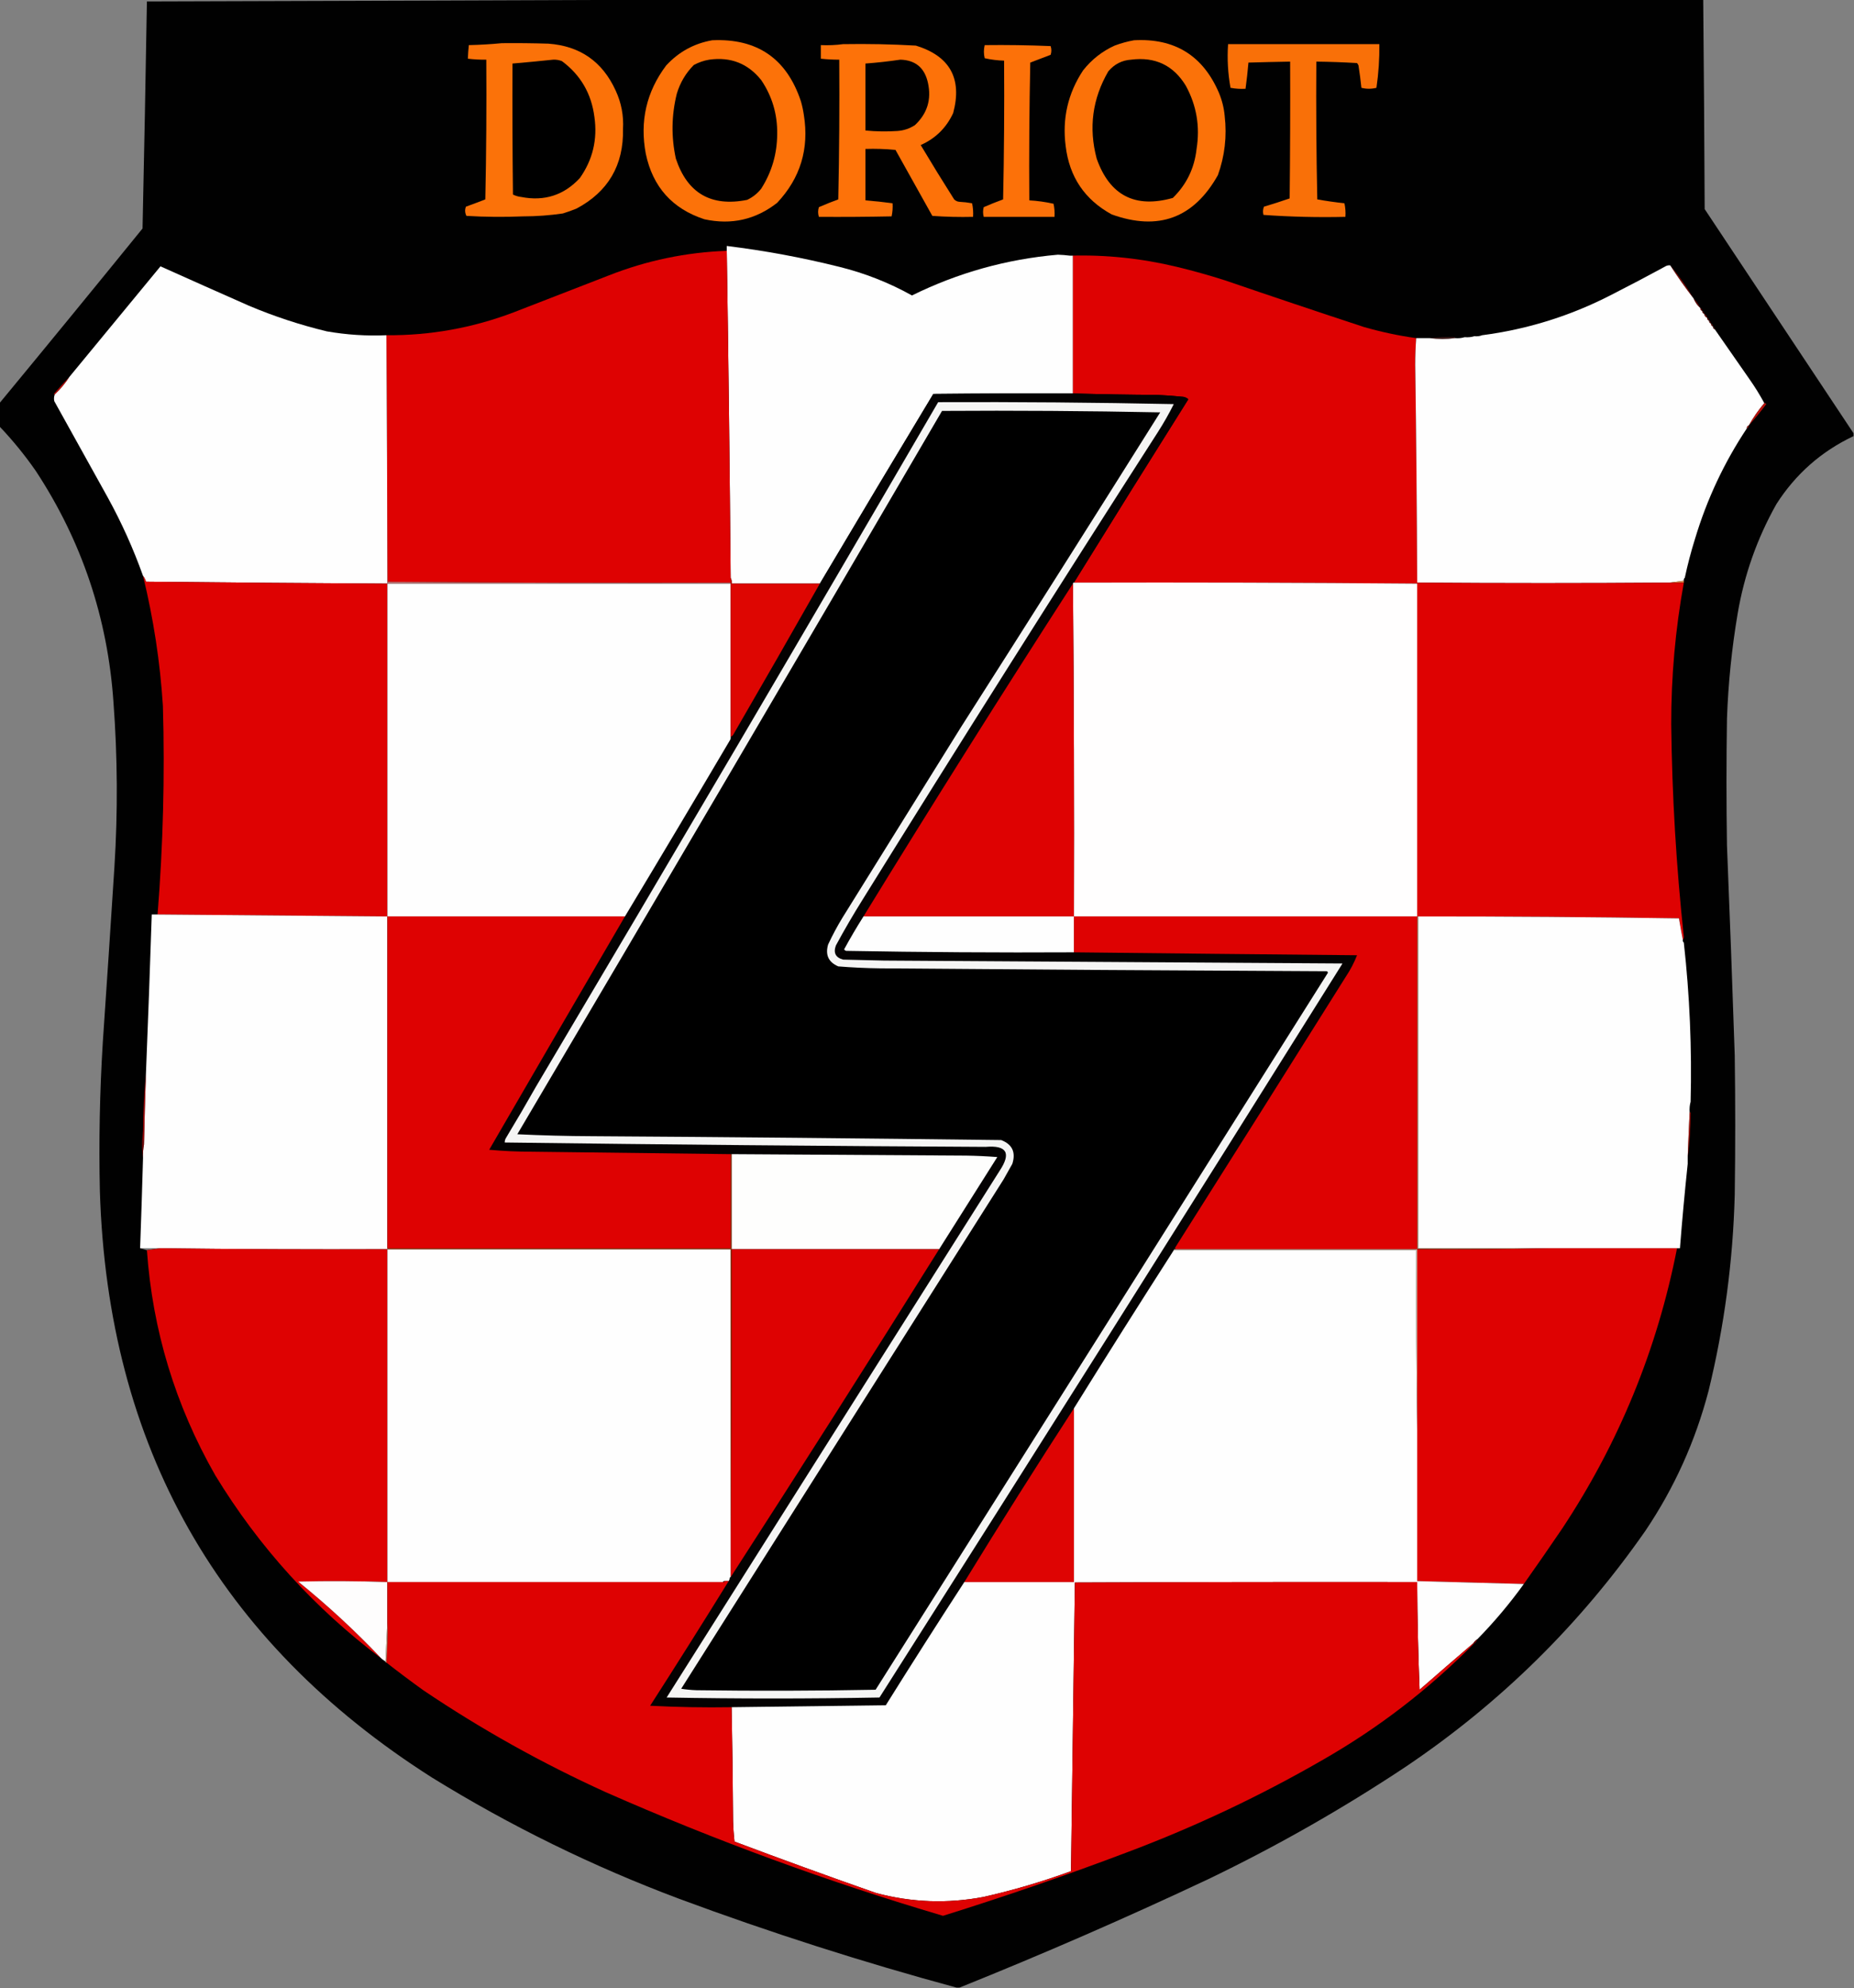 <?xml version="1.0" encoding="UTF-8"?>
<!DOCTYPE svg PUBLIC "-//W3C//DTD SVG 1.1//EN" "http://www.w3.org/Graphics/SVG/1.1/DTD/svg11.dtd">
<svg xmlns="http://www.w3.org/2000/svg" version="1.1" width="1912px" height="2049px" style="shape-rendering:geometricPrecision; text-rendering:geometricPrecision; image-rendering:optimizeQuality; fill-rule:evenodd; clip-rule:evenodd" xmlns:xlink="http://www.w3.org/1999/xlink">
<rect width="100%" height="100%" fill="#808080" stroke="none"/>
<g><path style="opacity:0.994" fill="#000000" d="M 756.5,-0.5 C 1089.83,-0.5 1423.17,-0.5 1756.5,-0.5C 1757.18,71.498 1757.68,143.498 1758,215.5C 1809.19,292.565 1860.36,369.565 1911.5,446.5C 1911.5,447.5 1911.5,448.5 1911.5,449.5C 1878.31,465.193 1851.81,488.526 1832,519.5C 1812.13,554.765 1798.8,592.432 1792,632.5C 1785.96,668.254 1782.29,704.254 1781,740.5C 1780.33,784.167 1780.33,827.833 1781,871.5C 1783.93,943.491 1786.6,1015.49 1789,1087.5C 1789.67,1135.5 1789.67,1183.5 1789,1231.5C 1787.21,1299.82 1778.21,1367.15 1762,1433.5C 1748.42,1485.3 1726.76,1533.3 1697,1577.5C 1629.66,1674.17 1547.16,1755.34 1449.5,1821C 1384.43,1864.22 1316.43,1902.89 1245.5,1937C 1161.13,1976.69 1075.8,2013.86 989.5,2048.5C 988.5,2048.5 987.5,2048.5 986.5,2048.5C 889.89,2022.35 794.556,1991.85 700.5,1957C 611.289,1923.56 526.289,1881.89 445.5,1832C 225.186,1691.99 111.019,1490.49 103,1227.5C 101.867,1176.46 102.867,1125.46 106,1074.5C 110.142,1014.18 114.142,953.842 118,893.5C 121.571,836.808 121.238,780.142 117,723.5C 111.037,636.944 84.371,557.61 37,485.5C 25.678,469.179 13.178,453.845 -0.5,439.5C -0.5,431.5 -0.5,423.5 -0.5,415.5C 48.887,355.754 98.054,295.754 147,235.5C 148.709,157.503 150.209,79.503 151.5,1.5C 353.333,0.936 554.999,0.27 756.5,-0.5 Z M 144.5,1286.5 C 151.5,1286.5 158.5,1286.5 165.5,1286.5C 160.936,1287.22 156.269,1287.88 151.5,1288.5C 149.167,1287.83 146.833,1287.17 144.5,1286.5 Z"/></g>
<g><path style="opacity:0.997" fill="#fc7209" d="M 734.5,41.5 C 780.901,39.4 811.401,60.4 826,104.5C 827.317,109.1 828.317,113.766 829,118.5C 834.582,153.381 825.415,183.548 801.5,209C 779.301,226.377 754.301,232.043 726.5,226C 693.354,215.185 673.187,192.685 666,158.5C 659.65,124.909 666.65,94.576 687,67.5C 699.959,53.44 715.793,44.773 734.5,41.5 Z"/></g>
<g><path style="opacity:0.996" fill="#fc7309" d="M 1169.5,41.5 C 1211.33,39.193 1240.5,57.193 1257,95.5C 1260.23,103.195 1262.23,111.195 1263,119.5C 1265.42,140.428 1263.09,160.762 1256,180.5C 1231.1,224.805 1194.6,238.305 1146.5,221C 1118.62,205.783 1102.79,182.283 1099,150.5C 1095.33,122.176 1101.33,96.176 1117,72.5C 1125.83,61.329 1136.66,52.829 1149.5,47C 1156.13,44.513 1162.8,42.679 1169.5,41.5 Z"/></g>
<g><path style="opacity:0.998" fill="#fb7209" d="M 517.5,44.5 C 533.503,44.333 549.503,44.5 565.5,45C 598.212,47.364 621.379,63.531 635,93.5C 640.784,106.037 643.284,119.204 642.5,133C 643.205,170.275 627.205,197.608 594.5,215C 589.909,216.864 585.243,218.53 580.5,220C 566.918,221.985 553.251,222.985 539.5,223C 519.927,223.826 500.427,223.659 481,222.5C 479.439,219.341 479.272,216.174 480.5,213C 487.205,210.598 493.872,208.098 500.5,205.5C 501.5,157.505 501.833,109.505 501.5,61.5C 495.137,61.593 488.804,61.26 482.5,60.5C 482.669,55.819 483.002,51.152 483.5,46.5C 495.011,46.239 506.344,45.573 517.5,44.5 Z"/></g>
<g><path style="opacity:0.997" fill="#fd7209" d="M 869.5,45.5 C 894.531,45.08 919.531,45.58 944.5,47C 979.657,57.815 992.491,80.982 983,116.5C 975.971,131.696 964.804,142.696 949.5,149.5C 960.749,168.334 972.249,187.001 984,205.5C 985.491,207.004 987.324,207.837 989.5,208C 993.887,208.226 998.221,208.726 1002.5,209.5C 1003.49,214.12 1003.83,218.786 1003.5,223.5C 989.484,223.833 975.484,223.499 961.5,222.5C 948.833,199.833 936.167,177.167 923.5,154.5C 913.188,153.501 902.855,153.168 892.5,153.5C 892.5,171.167 892.5,188.833 892.5,206.5C 901.865,207.236 911.198,208.236 920.5,209.5C 920.8,214.099 920.467,218.599 919.5,223C 894.502,223.5 869.502,223.667 844.5,223.5C 843.447,220.148 843.447,216.815 844.5,213.5C 851.087,210.638 857.754,207.971 864.5,205.5C 865.5,157.505 865.833,109.505 865.5,61.5C 859.143,61.524 852.81,61.19 846.5,60.5C 846.5,55.833 846.5,51.167 846.5,46.5C 854.352,46.825 862.018,46.492 869.5,45.5 Z"/></g>
<g><path style="opacity:0.99" fill="#fb7109" d="M 1266.5,45.5 C 1318.5,45.5 1370.5,45.5 1422.5,45.5C 1422.69,60.605 1421.69,75.605 1419.5,90.5C 1414.28,91.804 1409.11,91.804 1404,90.5C 1403.19,82.809 1402.19,75.143 1401,67.5C 1400.63,66.584 1400.13,65.75 1399.5,65C 1385.51,64.167 1371.51,63.667 1357.5,63.5C 1357.17,110.838 1357.5,158.171 1358.5,205.5C 1367.79,207.161 1377.12,208.495 1386.5,209.5C 1387.49,214.12 1387.83,218.786 1387.5,223.5C 1359.11,224.153 1330.94,223.487 1303,221.5C 1302.22,218.571 1302.39,215.737 1303.5,213C 1312.42,210.359 1321.26,207.526 1330,204.5C 1330.5,157.501 1330.67,110.501 1330.5,63.5C 1316.16,63.746 1301.83,64.08 1287.5,64.5C 1286.72,73.527 1285.72,82.527 1284.5,91.5C 1279.24,91.805 1274.07,91.471 1269,90.5C 1266.3,75.534 1265.46,60.534 1266.5,45.5 Z"/></g>
<g><path style="opacity:0.996" fill="#fd7209" d="M 1015.5,46.5 C 1038.19,46.22 1060.86,46.553 1083.5,47.5C 1084.51,50.527 1084.51,53.527 1083.5,56.5C 1076.5,59.167 1069.5,61.833 1062.5,64.5C 1061.5,111.829 1061.17,159.162 1061.5,206.5C 1069.93,206.974 1078.26,208.14 1086.5,210C 1087.47,214.401 1087.8,218.901 1087.5,223.5C 1063.17,223.5 1038.83,223.5 1014.5,223.5C 1013.6,220.128 1013.6,216.795 1014.5,213.5C 1021.09,210.638 1027.75,207.971 1034.5,205.5C 1035.5,157.838 1035.83,110.171 1035.5,62.5C 1028.75,62.323 1022.08,61.49 1015.5,60C 1014.41,55.556 1014.41,51.056 1015.5,46.5 Z"/></g>
<g><path style="opacity:0.998" fill="#010000" d="M 731.5,61.5 C 753.495,58.431 771.328,65.43 785,82.5C 796.304,99.204 801.804,117.704 801.5,138C 801.446,158.489 795.946,177.322 785,194.5C 781.007,199.503 776.174,203.337 770.5,206C 733.376,213.362 708.876,199.196 697,163.5C 692.124,141.087 692.457,118.754 698,96.5C 701.414,85.163 707.247,75.329 715.5,67C 720.639,64.226 725.972,62.392 731.5,61.5 Z"/></g>
<g><path style="opacity:0.998" fill="#000000" d="M 1166.5,61.5 C 1191.36,58.348 1210.19,67.348 1223,88.5C 1234.03,108.806 1237.7,130.472 1234,153.5C 1231.82,173.348 1223.66,190.181 1209.5,204C 1170.59,214.96 1144.42,201.46 1131,163.5C 1122.55,131.789 1126.55,101.789 1143,73.5C 1149.25,66.128 1157.08,62.128 1166.5,61.5 Z"/></g>
<g><path style="opacity:0.999" fill="#000000" d="M 570.5,61.5 C 573.607,61.351 576.607,61.851 579.5,63C 598.731,77.273 609.898,96.44 613,120.5C 616.31,143.589 611.31,164.589 598,183.5C 581.602,201.187 561.436,207.687 537.5,203C 534.494,202.668 531.66,201.834 529,200.5C 528.5,155.501 528.333,110.501 528.5,65.5C 542.656,64.284 556.656,62.95 570.5,61.5 Z"/></g>
<g><path style="opacity:0.998" fill="#010000" d="M 928.5,61.5 C 944.121,61.937 953.621,69.936 957,85.5C 960.742,102.604 956.242,117.104 943.5,129C 938.015,132.538 932.015,134.538 925.5,135C 914.473,135.74 903.473,135.574 892.5,134.5C 892.5,111.5 892.5,88.5 892.5,65.5C 904.686,64.577 916.686,63.243 928.5,61.5 Z"/></g>
<g><path style="opacity:0.999" fill="#fefefe" d="M 1103.5,263.5 C 1104.5,263.5 1105.5,263.5 1106.5,263.5C 1106.5,310.833 1106.5,358.167 1106.5,405.5C 1058.5,405.333 1010.5,405.5 962.5,406C 923.239,471.075 884.239,536.242 845.5,601.5C 815.167,601.5 784.833,601.5 754.5,601.5C 754.795,599.265 754.461,597.265 753.5,595.5C 752.578,482.998 751.244,370.665 749.5,258.5C 749.5,256.833 749.5,255.167 749.5,253.5C 788.598,258.286 827.264,265.453 865.5,275C 891.843,281.508 916.843,291.341 940.5,304.5C 988.023,281.077 1038.19,267.077 1091,262.5C 1095.19,262.658 1099.36,262.991 1103.5,263.5 Z"/></g>
<g><path style="opacity:1" fill="#de0202" d="M 749.5,258.5 C 751.244,370.665 752.578,482.998 753.5,595.5C 753.5,597.167 753.5,598.833 753.5,600.5C 635.43,600.831 517.43,600.498 399.5,599.5C 399.4,514.832 399.067,430.166 398.5,345.5C 443.633,345.84 487.299,338.007 529.5,322C 562.167,309.333 594.833,296.667 627.5,284C 666.72,268.528 707.386,260.028 749.5,258.5 Z"/></g>
<g><path style="opacity:1" fill="#de0202" d="M 1103.5,263.5 C 1140.5,262.426 1177.16,266.26 1213.5,275C 1230.34,279.044 1247.01,283.711 1263.5,289C 1311.09,305.299 1358.76,321.299 1406.5,337C 1424.37,342.14 1442.37,345.974 1460.5,348.5C 1459.83,357.494 1459.5,366.66 1459.5,376C 1460.54,450.83 1461.2,525.664 1461.5,600.5C 1461.5,600.833 1461.5,601.167 1461.5,601.5C 1343.57,600.502 1225.57,600.169 1107.5,600.5C 1146.56,537.388 1185.89,474.388 1225.5,411.5C 1224.09,410.194 1222.42,409.36 1220.5,409C 1211.52,408.06 1202.52,407.393 1193.5,407C 1164.43,406.825 1135.43,406.325 1106.5,405.5C 1106.5,358.167 1106.5,310.833 1106.5,263.5C 1105.5,263.5 1104.5,263.5 1103.5,263.5 Z"/></g>
<g><path style="opacity:0.999" fill="#fefefe" d="M 1722.5,273.5 C 1730.01,285.193 1738.01,296.526 1746.5,307.5C 1748.06,311.392 1750.4,314.725 1753.5,317.5C 1753.43,319.027 1754.09,320.027 1755.5,320.5C 1755.43,322.027 1756.09,323.027 1757.5,323.5C 1757.74,325.404 1758.74,326.738 1760.5,327.5C 1760.43,329.027 1761.09,330.027 1762.5,330.5C 1762.43,332.027 1763.09,333.027 1764.5,333.5C 1764.43,335.027 1765.09,336.027 1766.5,336.5C 1766.43,338.027 1767.09,339.027 1768.5,339.5C 1780.32,356.471 1792.16,373.471 1804,390.5C 1809.69,398.554 1814.86,406.887 1819.5,415.5C 1813.43,422.635 1808.1,430.301 1803.5,438.5C 1802.09,438.973 1801.43,439.973 1801.5,441.5C 1778.09,476.66 1760.26,514.66 1748,555.5C 1743.87,568.686 1740.37,582.019 1737.5,595.5C 1736.6,596.209 1736.26,597.209 1736.5,598.5C 1731.4,599.121 1726.4,599.787 1721.5,600.5C 1634.76,601.138 1548.1,601.138 1461.5,600.5C 1461.2,525.664 1460.54,450.83 1459.5,376C 1459.5,366.66 1459.83,357.494 1460.5,348.5C 1465.17,348.5 1469.83,348.5 1474.5,348.5C 1483.18,349.669 1491.85,349.669 1500.5,348.5C 1504.04,348.813 1507.38,348.479 1510.5,347.5C 1514.04,347.813 1517.38,347.479 1520.5,346.5C 1523.39,346.806 1526.05,346.473 1528.5,345.5C 1575.25,339.418 1619.58,325.585 1661.5,304C 1680.63,294.27 1699.63,284.27 1718.5,274C 1719.79,273.51 1721.13,273.343 1722.5,273.5 Z"/></g>
<g><path style="opacity:0.999" fill="#fefefe" d="M 398.5,345.5 C 399.067,430.166 399.4,514.832 399.5,599.5C 399.5,600.167 399.5,600.833 399.5,601.5C 316.499,601.054 233.499,600.388 150.5,599.5C 149.864,597.22 148.864,595.22 147.5,593.5C 137.539,565.573 125.373,538.573 111,512.5C 92.667,479.5 74.333,446.5 56,413.5C 55.444,411.115 55.61,408.782 56.5,406.5C 62.247,401.09 67.247,395.09 71.5,388.5C 102.815,350.57 134.148,312.57 165.5,274.5C 195.792,288.097 226.125,301.597 256.5,315C 282.594,326.031 309.427,334.865 337,341.5C 357.343,345.055 377.843,346.388 398.5,345.5 Z"/></g>
<g><path style="opacity:0.58" fill="#d0140d" d="M 1722.5,273.5 C 1731.48,284.123 1739.48,295.457 1746.5,307.5C 1738.01,296.526 1730.01,285.193 1722.5,273.5 Z"/></g>
<g><path style="opacity:0.478" fill="#c5110e" d="M 1746.5,307.5 C 1749.6,310.275 1751.94,313.608 1753.5,317.5C 1750.4,314.725 1748.06,311.392 1746.5,307.5 Z"/></g>
<g><path style="opacity:0.463" fill="#cc0808" d="M 1753.5,317.5 C 1754.91,317.973 1755.57,318.973 1755.5,320.5C 1754.09,320.027 1753.43,319.027 1753.5,317.5 Z"/></g>
<g><path style="opacity:0.388" fill="#d21a17" d="M 1755.5,320.5 C 1756.91,320.973 1757.57,321.973 1757.5,323.5C 1756.09,323.027 1755.43,322.027 1755.5,320.5 Z"/></g>
<g><path style="opacity:0.549" fill="#c21f17" d="M 1757.5,323.5 C 1759.26,324.262 1760.26,325.596 1760.5,327.5C 1758.74,326.738 1757.74,325.404 1757.5,323.5 Z"/></g>
<g><path style="opacity:0.459" fill="#bf0c0d" d="M 1760.5,327.5 C 1761.91,327.973 1762.57,328.973 1762.5,330.5C 1761.09,330.027 1760.43,329.027 1760.5,327.5 Z"/></g>
<g><path style="opacity:0.384" fill="#c7201c" d="M 1762.5,330.5 C 1763.91,330.973 1764.57,331.973 1764.5,333.5C 1763.09,333.027 1762.43,332.027 1762.5,330.5 Z"/></g>
<g><path style="opacity:0.471" fill="#c82e22" d="M 1764.5,333.5 C 1765.91,333.973 1766.57,334.973 1766.5,336.5C 1765.09,336.027 1764.43,335.027 1764.5,333.5 Z"/></g>
<g><path style="opacity:0.325" fill="#ce4a3c" d="M 1766.5,336.5 C 1767.91,336.973 1768.57,337.973 1768.5,339.5C 1767.09,339.027 1766.43,338.027 1766.5,336.5 Z"/></g>
<g><path style="opacity:0.306" fill="#be514c" d="M 1474.5,348.5 C 1482.98,347.507 1491.65,347.174 1500.5,347.5C 1500.5,347.833 1500.5,348.167 1500.5,348.5C 1491.85,349.669 1483.18,349.669 1474.5,348.5 Z"/></g>
<g><path style="opacity:0.873" fill="#d0110c" d="M 71.5,388.5 C 67.247,395.09 62.247,401.09 56.5,406.5C 56.062,406.565 55.728,406.399 55.5,406C 60.699,399.971 66.033,394.138 71.5,388.5 Z"/></g>
<g><path style="opacity:0.992" fill="#050303" d="M 1106.5,405.5 C 1135.43,406.325 1164.43,406.825 1193.5,407C 1202.52,407.393 1211.52,408.06 1220.5,409C 1222.42,409.36 1224.09,410.194 1225.5,411.5C 1185.89,474.388 1146.56,537.388 1107.5,600.5C 1106.83,600.5 1106.5,600.833 1106.5,601.5C 1033.26,714.954 961.264,829.287 890.5,944.5C 883.497,955.534 876.831,966.867 870.5,978.5C 871.025,979.192 871.692,979.692 872.5,980C 950.824,981.406 1029.16,981.906 1107.5,981.5C 1204.67,982.577 1302,983.577 1399.5,984.5C 1396.48,992.21 1392.64,999.543 1388,1006.5C 1329.34,1099.98 1270.5,1193.32 1211.5,1286.5C 1211.5,1286.83 1211.5,1287.17 1211.5,1287.5C 1210.83,1287.5 1210.5,1287.83 1210.5,1288.5C 1175.78,1342.56 1141.45,1396.89 1107.5,1451.5C 1069.09,1510.65 1031.42,1570.32 994.5,1630.5C 967.166,1672.53 940.166,1714.86 913.5,1757.5C 860.433,1758.17 807.433,1758.84 754.5,1759.5C 726.458,1759.96 698.458,1759.46 670.5,1758C 697.897,1715.36 724.897,1672.53 751.5,1629.5C 752.11,1628.61 752.443,1627.61 752.5,1626.5C 753.167,1626.5 753.5,1626.17 753.5,1625.5C 825.922,1513.39 897.589,1400.72 968.5,1287.5C 988.473,1255.85 1008.47,1224.18 1028.5,1192.5C 1017.85,1191.67 1007.18,1191.17 996.5,1191C 915.833,1190.54 835.166,1190.04 754.5,1189.5C 754.167,1189.5 753.833,1189.5 753.5,1189.5C 685.332,1188.66 616.998,1187.83 548.5,1187C 533.68,1186.98 519.014,1186.32 504.5,1185C 551.064,1104.7 597.73,1024.53 644.5,944.5C 680.892,884.062 717.059,823.395 753,762.5C 753.483,761.552 753.649,760.552 753.5,759.5C 754.458,759.047 755.292,758.381 756,757.5C 786.11,705.608 815.943,653.608 845.5,601.5C 884.239,536.242 923.239,471.075 962.5,406C 1010.5,405.5 1058.5,405.333 1106.5,405.5 Z"/></g>
<g><path style="opacity:0.983" fill="#f9f9f8" d="M 967.5,414.5 C 1048.52,414.173 1129.52,414.84 1210.5,416.5C 1205.55,426.394 1200.05,436.06 1194,445.5C 1091.48,605.032 990.148,765.366 890,926.5C 880.162,942.172 870.829,958.172 862,974.5C 859.266,982.088 861.766,986.921 869.5,989C 883.5,989.333 897.5,989.667 911.5,990C 1069.17,990.98 1226.83,991.98 1384.5,993C 1226.21,1245.76 1067.04,1497.92 907,1749.5C 833.901,1750.83 760.735,1750.83 687.5,1749.5C 802,1568.5 916.5,1387.5 1031,1206.5C 1043.05,1188.33 1038.22,1180.16 1016.5,1182C 851.135,1181.14 685.802,1179.64 520.5,1177.5C 520.491,1175.69 520.991,1174.02 522,1172.5C 532.586,1155 542.919,1137.33 553,1119.5C 692.187,885.13 830.353,650.13 967.5,414.5 Z"/></g>
<g><path style="opacity:0.866" fill="#d2140e" d="M 1819.5,415.5 C 1820.38,415.369 1821.04,415.702 1821.5,416.5C 1815.82,424.168 1809.82,431.501 1803.5,438.5C 1808.1,430.301 1813.43,422.635 1819.5,415.5 Z"/></g>
<g><path style="opacity:0.999" fill="#000000" d="M 971.5,423.5 C 1046.64,423.003 1121.64,423.503 1196.5,425C 1128.37,533.42 1059.87,641.587 991,749.5C 950.333,814.833 909.667,880.167 869,945.5C 863.476,954.547 858.476,963.88 854,973.5C 850.929,984.187 854.429,991.687 864.5,996C 878.805,997.156 893.138,997.823 907.5,998C 1061.16,999.256 1214.83,1000.26 1368.5,1001C 1368.96,1001.41 1369.29,1001.91 1369.5,1002.5C 1214.2,1248.97 1058.7,1495.3 903,1741.5C 841.57,1742.66 780.07,1742.83 718.5,1742C 713.136,1741.83 707.802,1741.33 702.5,1740.5C 813.333,1565.5 924.167,1390.5 1035,1215.5C 1038,1210.17 1041,1204.83 1044,1199.5C 1047.77,1187.55 1043.94,1179.38 1032.5,1175C 891.839,1173.22 751.173,1171.88 610.5,1171C 584.81,1170.9 559.143,1170.23 533.5,1169C 680.142,920.884 826.142,672.384 971.5,423.5 Z"/></g>
<g><path style="opacity:0.757" fill="#be1913" d="M 1803.5,438.5 C 1803.57,440.027 1802.91,441.027 1801.5,441.5C 1801.43,439.973 1802.09,438.973 1803.5,438.5 Z"/></g>
<g><path style="opacity:0.999" fill="#de0202" d="M 147.5,593.5 C 148.864,595.22 149.864,597.22 150.5,599.5C 233.499,600.388 316.499,601.054 399.5,601.5C 399.5,715.833 399.5,830.167 399.5,944.5C 320.5,943.875 241.5,943.208 162.5,942.5C 168.222,870.96 170.055,799.293 168,727.5C 165.106,682.202 158.272,637.535 147.5,593.5 Z"/></g>
<g><path style="opacity:0.842" fill="#ff9d55" d="M 1736.5,598.5 C 1736.5,599.167 1736.5,599.833 1736.5,600.5C 1731.5,600.5 1726.5,600.5 1721.5,600.5C 1726.4,599.787 1731.4,599.121 1736.5,598.5 Z"/></g>
<g><path style="opacity:0.761" fill="#ef8787" d="M 399.5,599.5 C 517.43,600.498 635.43,600.831 753.5,600.5C 753.5,600.833 753.5,601.167 753.5,601.5C 635.5,601.5 517.5,601.5 399.5,601.5C 399.5,600.833 399.5,600.167 399.5,599.5 Z"/></g>
<g><path style="opacity:1" fill="#fffefe" d="M 1107.5,600.5 C 1225.57,600.169 1343.57,600.502 1461.5,601.5C 1461.5,715.833 1461.5,830.167 1461.5,944.5C 1343.5,944.5 1225.5,944.5 1107.5,944.5C 1107.83,830.096 1107.5,715.763 1106.5,601.5C 1106.5,600.833 1106.83,600.5 1107.5,600.5 Z"/></g>
<g><path style="opacity:1" fill="#de0202" d="M 1461.5,600.5 C 1548.1,601.138 1634.76,601.138 1721.5,600.5C 1726.5,600.5 1731.5,600.5 1736.5,600.5C 1727.76,648.755 1723.42,697.422 1723.5,746.5C 1724.34,819.715 1728.67,892.715 1736.5,965.5C 1736.48,966.726 1736.15,967.726 1735.5,968.5C 1734.04,961.197 1732.71,953.864 1731.5,946.5C 1641.84,945.114 1552.17,944.448 1462.5,944.5C 1462.17,944.5 1461.83,944.5 1461.5,944.5C 1461.5,830.167 1461.5,715.833 1461.5,601.5C 1461.5,601.167 1461.5,600.833 1461.5,600.5 Z"/></g>
<g><path style="opacity:0.999" fill="#fefefe" d="M 399.5,601.5 C 517.5,601.5 635.5,601.5 753.5,601.5C 753.5,654.167 753.5,706.833 753.5,759.5C 753.649,760.552 753.483,761.552 753,762.5C 717.059,823.395 680.892,884.062 644.5,944.5C 562.833,944.5 481.167,944.5 399.5,944.5C 399.5,830.167 399.5,715.833 399.5,601.5 Z"/></g>
<g><path style="opacity:1" fill="#de0602" d="M 753.5,595.5 C 754.461,597.265 754.795,599.265 754.5,601.5C 784.833,601.5 815.167,601.5 845.5,601.5C 815.943,653.608 786.11,705.608 756,757.5C 755.292,758.381 754.458,759.047 753.5,759.5C 753.5,706.833 753.5,654.167 753.5,601.5C 753.5,601.167 753.5,600.833 753.5,600.5C 753.5,598.833 753.5,597.167 753.5,595.5 Z"/></g>
<g><path style="opacity:0.998" fill="#de0202" d="M 1106.5,601.5 C 1107.5,715.763 1107.83,830.096 1107.5,944.5C 1035.17,944.5 962.833,944.5 890.5,944.5C 961.264,829.287 1033.26,714.954 1106.5,601.5 Z"/></g>
<g><path style="opacity:0.998" fill="#fefefe" d="M 162.5,942.5 C 241.5,943.208 320.5,943.875 399.5,944.5C 399.5,1058.5 399.5,1172.5 399.5,1286.5C 399.5,1286.83 399.5,1287.17 399.5,1287.5C 321.488,1287.81 243.488,1287.48 165.5,1286.5C 158.5,1286.5 151.5,1286.5 144.5,1286.5C 145.626,1255.5 146.626,1224.5 147.5,1193.5C 147.283,1188.77 147.617,1184.1 148.5,1179.5C 149,1155.16 149.667,1130.83 150.5,1106.5C 152.722,1051.84 154.722,997.176 156.5,942.5C 158.5,942.5 160.5,942.5 162.5,942.5 Z"/></g>
<g><path style="opacity:0.999" fill="#de0202" d="M 399.5,944.5 C 481.167,944.5 562.833,944.5 644.5,944.5C 597.73,1024.53 551.064,1104.7 504.5,1185C 519.014,1186.32 533.68,1186.98 548.5,1187C 616.998,1187.83 685.332,1188.66 753.5,1189.5C 753.5,1221.83 753.5,1254.17 753.5,1286.5C 635.5,1286.5 517.5,1286.5 399.5,1286.5C 399.5,1172.5 399.5,1058.5 399.5,944.5 Z"/></g>
<g><path style="opacity:0.998" fill="#fefefe" d="M 890.5,944.5 C 962.833,944.5 1035.17,944.5 1107.5,944.5C 1107.5,956.833 1107.5,969.167 1107.5,981.5C 1029.16,981.906 950.824,981.406 872.5,980C 871.692,979.692 871.025,979.192 870.5,978.5C 876.831,966.867 883.497,955.534 890.5,944.5 Z"/></g>
<g><path style="opacity:1" fill="#de0202" d="M 1107.5,944.5 C 1225.5,944.5 1343.5,944.5 1461.5,944.5C 1461.5,1058.83 1461.5,1173.17 1461.5,1287.5C 1378.5,1287.5 1295.5,1287.5 1212.5,1287.5C 1212.5,1286.83 1212.17,1286.5 1211.5,1286.5C 1270.5,1193.32 1329.34,1099.98 1388,1006.5C 1392.64,999.543 1396.48,992.21 1399.5,984.5C 1302,983.577 1204.67,982.577 1107.5,981.5C 1107.5,969.167 1107.5,956.833 1107.5,944.5 Z"/></g>
<g><path style="opacity:0.999" fill="#fefefe" d="M 1462.5,944.5 C 1552.17,944.448 1641.84,945.114 1731.5,946.5C 1732.71,953.864 1734.04,961.197 1735.5,968.5C 1735.26,969.791 1735.6,970.791 1736.5,971.5C 1742.56,1025.99 1744.89,1080.66 1743.5,1135.5C 1742.52,1138.96 1742.19,1142.63 1742.5,1146.5C 1741.75,1161.83 1741.08,1177.16 1740.5,1192.5C 1740.5,1194.83 1740.5,1197.17 1740.5,1199.5C 1737.46,1228.32 1734.79,1257.32 1732.5,1286.5C 1731.5,1286.5 1730.5,1286.5 1729.5,1286.5C 1685.5,1286.5 1641.5,1286.5 1597.5,1286.5C 1552.5,1286.5 1507.5,1286.5 1462.5,1286.5C 1462.5,1172.5 1462.5,1058.5 1462.5,944.5 Z"/></g>
<g><path style="opacity:0.753" fill="#cd0505" d="M 150.5,1106.5 C 149.667,1130.83 149,1155.16 148.5,1179.5C 147.514,1175.03 147.181,1170.36 147.5,1165.5C 147.576,1145.63 148.576,1125.96 150.5,1106.5 Z"/></g>
<g><path style="opacity:0.767" fill="#d11a11" d="M 1742.5,1146.5 C 1742.83,1146.5 1743.17,1146.5 1743.5,1146.5C 1743.49,1162.05 1742.49,1177.38 1740.5,1192.5C 1741.08,1177.16 1741.75,1161.83 1742.5,1146.5 Z"/></g>
<g><path style="opacity:0.822" fill="#8a0a0a" d="M 147.5,1165.5 C 147.181,1170.36 147.514,1175.03 148.5,1179.5C 147.617,1184.1 147.283,1188.77 147.5,1193.5C 146.167,1184.17 146.167,1174.83 147.5,1165.5 Z"/></g>
<g><path style="opacity:0.999" fill="#fefefd" d="M 754.5,1189.5 C 835.166,1190.04 915.833,1190.54 996.5,1191C 1007.18,1191.17 1017.85,1191.67 1028.5,1192.5C 1008.47,1224.18 988.473,1255.85 968.5,1287.5C 897.167,1287.5 825.833,1287.5 754.5,1287.5C 754.5,1254.83 754.5,1222.17 754.5,1189.5 Z"/></g>
<g><path style="opacity:0.609" fill="#feb88c" d="M 1461.5,944.5 C 1461.83,944.5 1462.17,944.5 1462.5,944.5C 1462.5,1058.5 1462.5,1172.5 1462.5,1286.5C 1507.5,1286.5 1552.5,1286.5 1597.5,1286.5C 1552.34,1287.5 1507,1287.83 1461.5,1287.5C 1461.5,1173.17 1461.5,1058.83 1461.5,944.5 Z"/></g>
<g><path style="opacity:0.999" fill="#de0202" d="M 1597.5,1286.5 C 1641.5,1286.5 1685.5,1286.5 1729.5,1286.5C 1709.01,1390.85 1669.51,1487.18 1611,1575.5C 1598,1594.66 1584.84,1613.66 1571.5,1632.5C 1534.85,1631.55 1498.18,1630.55 1461.5,1629.5C 1461.5,1577.5 1461.5,1525.5 1461.5,1473.5C 1461.5,1411.5 1461.5,1349.5 1461.5,1287.5C 1507,1287.83 1552.34,1287.5 1597.5,1286.5 Z"/></g>
<g><path style="opacity:0.998" fill="#de0202" d="M 165.5,1286.5 C 243.488,1287.48 321.488,1287.81 399.5,1287.5C 399.5,1401.83 399.5,1516.17 399.5,1630.5C 368.842,1629.43 338.176,1629.27 307.5,1630C 337.866,1654.53 366.532,1681.03 393.5,1709.5C 324.171,1657.35 267.004,1594.35 222,1520.5C 180.808,1448.36 157.308,1371.03 151.5,1288.5C 156.269,1287.88 160.936,1287.22 165.5,1286.5 Z"/></g>
<g><path style="opacity:0.999" fill="#de0202" d="M 754.5,1287.5 C 825.833,1287.5 897.167,1287.5 968.5,1287.5C 897.589,1400.72 825.922,1513.39 753.5,1625.5C 753.5,1610.5 753.5,1595.5 753.5,1580.5C 754.499,1483 754.833,1385.33 754.5,1287.5 Z"/></g>
<g><path style="opacity:0.824" fill="#ffe2cc" d="M 1210.5,1288.5 C 1210.5,1287.83 1210.83,1287.5 1211.5,1287.5C 1211.83,1287.5 1212.17,1287.5 1212.5,1287.5C 1295.5,1287.5 1378.5,1287.5 1461.5,1287.5C 1461.5,1349.5 1461.5,1411.5 1461.5,1473.5C 1460.5,1412 1460.17,1350.34 1460.5,1288.5C 1377.17,1288.5 1293.83,1288.5 1210.5,1288.5 Z"/></g>
<g><path style="opacity:0.998" fill="#fefefe" d="M 399.5,1287.5 C 517.5,1287.5 635.5,1287.5 753.5,1287.5C 753.5,1385.17 753.5,1482.83 753.5,1580.5C 753.5,1595.5 753.5,1610.5 753.5,1625.5C 752.833,1625.5 752.5,1625.83 752.5,1626.5C 752.443,1627.61 752.11,1628.61 751.5,1629.5C 750.167,1629.5 748.833,1629.5 747.5,1629.5C 746.508,1629.33 745.842,1629.66 745.5,1630.5C 630.167,1630.5 514.833,1630.5 399.5,1630.5C 399.5,1516.17 399.5,1401.83 399.5,1287.5 Z"/></g>
<g><path style="opacity:0.999" fill="#fefefe" d="M 1210.5,1288.5 C 1293.83,1288.5 1377.17,1288.5 1460.5,1288.5C 1460.17,1350.34 1460.5,1412 1461.5,1473.5C 1461.5,1525.5 1461.5,1577.5 1461.5,1629.5C 1498.18,1630.55 1534.85,1631.55 1571.5,1632.5C 1556.94,1652.72 1540.94,1671.72 1523.5,1689.5C 1521.83,1690.5 1520.5,1691.83 1519.5,1693.5C 1500.97,1709.37 1482.47,1725.37 1464,1741.5C 1462.53,1704.56 1461.69,1667.56 1461.5,1630.5C 1343.83,1630.33 1226.17,1630.5 1108.5,1631C 1107.1,1730.11 1105.76,1829.27 1104.5,1928.5C 1075.09,1939.25 1045.09,1948.08 1014.5,1955C 977.169,1962.12 940.169,1960.79 903.5,1951C 854.617,1933.89 805.95,1916.22 757.5,1898C 756.685,1890.91 756.185,1883.75 756,1876.5C 755.757,1837.49 755.257,1798.49 754.5,1759.5C 807.433,1758.84 860.433,1758.17 913.5,1757.5C 940.166,1714.86 967.166,1672.53 994.5,1630.5C 1032.17,1630.5 1069.83,1630.5 1107.5,1630.5C 1107.5,1570.83 1107.5,1511.17 1107.5,1451.5C 1141.45,1396.89 1175.78,1342.56 1210.5,1288.5 Z"/></g>
<g><path style="opacity:0.586" fill="#f35111" d="M 753.5,1189.5 C 753.833,1189.5 754.167,1189.5 754.5,1189.5C 754.5,1222.17 754.5,1254.83 754.5,1287.5C 754.833,1385.33 754.499,1483 753.5,1580.5C 753.5,1482.83 753.5,1385.17 753.5,1287.5C 635.5,1287.5 517.5,1287.5 399.5,1287.5C 399.5,1287.17 399.5,1286.83 399.5,1286.5C 517.5,1286.5 635.5,1286.5 753.5,1286.5C 753.5,1254.17 753.5,1221.83 753.5,1189.5 Z"/></g>
<g><path style="opacity:1" fill="#de0403" d="M 1107.5,1451.5 C 1107.5,1511.17 1107.5,1570.83 1107.5,1630.5C 1069.83,1630.5 1032.17,1630.5 994.5,1630.5C 1031.42,1570.32 1069.09,1510.65 1107.5,1451.5 Z"/></g>
<g><path style="opacity:0.997" fill="#fefdfd" d="M 399.5,1630.5 C 399.5,1644.5 399.5,1658.5 399.5,1672.5C 398.833,1685.83 398.167,1699.17 397.5,1712.5C 396.128,1711.49 394.795,1710.49 393.5,1709.5C 366.532,1681.03 337.866,1654.53 307.5,1630C 338.176,1629.27 368.842,1629.43 399.5,1630.5 Z"/></g>
<g><path style="opacity:0.999" fill="#de0202" d="M 747.5,1629.5 C 748.833,1629.5 750.167,1629.5 751.5,1629.5C 724.897,1672.53 697.897,1715.36 670.5,1758C 698.458,1759.46 726.458,1759.96 754.5,1759.5C 755.257,1798.49 755.757,1837.49 756,1876.5C 756.185,1883.75 756.685,1890.91 757.5,1898C 805.95,1916.22 854.617,1933.89 903.5,1951C 940.169,1960.79 977.169,1962.12 1014.5,1955C 1045.09,1948.08 1075.09,1939.25 1104.5,1928.5C 1105.76,1829.27 1107.1,1730.11 1108.5,1631C 1226.17,1630.5 1343.83,1630.33 1461.5,1630.5C 1461.69,1667.56 1462.53,1704.56 1464,1741.5C 1482.47,1725.37 1500.97,1709.37 1519.5,1693.5C 1519.5,1693.83 1519.5,1694.17 1519.5,1694.5C 1473.43,1741.01 1422.09,1780.51 1365.5,1813C 1300.56,1850.55 1232.89,1882.55 1162.5,1909C 1099.86,1932.71 1036.53,1954.55 972.5,1974.5C 853.671,1939.39 737.671,1896.89 624.5,1847C 558.636,1817.08 495.969,1782.08 436.5,1742C 423.586,1732.72 410.92,1723.22 398.5,1713.5C 399.496,1700.01 399.829,1686.34 399.5,1672.5C 399.5,1658.5 399.5,1644.5 399.5,1630.5C 514.833,1630.5 630.167,1630.5 745.5,1630.5C 746.492,1630.67 747.158,1630.34 747.5,1629.5 Z"/></g>
<g><path style="opacity:0.739" fill="#ffd2b2" d="M 399.5,1672.5 C 399.829,1686.34 399.496,1700.01 398.5,1713.5C 397.833,1713.5 397.5,1713.17 397.5,1712.5C 398.167,1699.17 398.833,1685.83 399.5,1672.5 Z"/></g>
<g><path style="opacity:0.914" fill="#7a0206" d="M 1523.5,1689.5 C 1522.92,1691.75 1521.59,1693.42 1519.5,1694.5C 1519.5,1694.17 1519.5,1693.83 1519.5,1693.5C 1520.5,1691.83 1521.83,1690.5 1523.5,1689.5 Z"/></g>
</svg>
